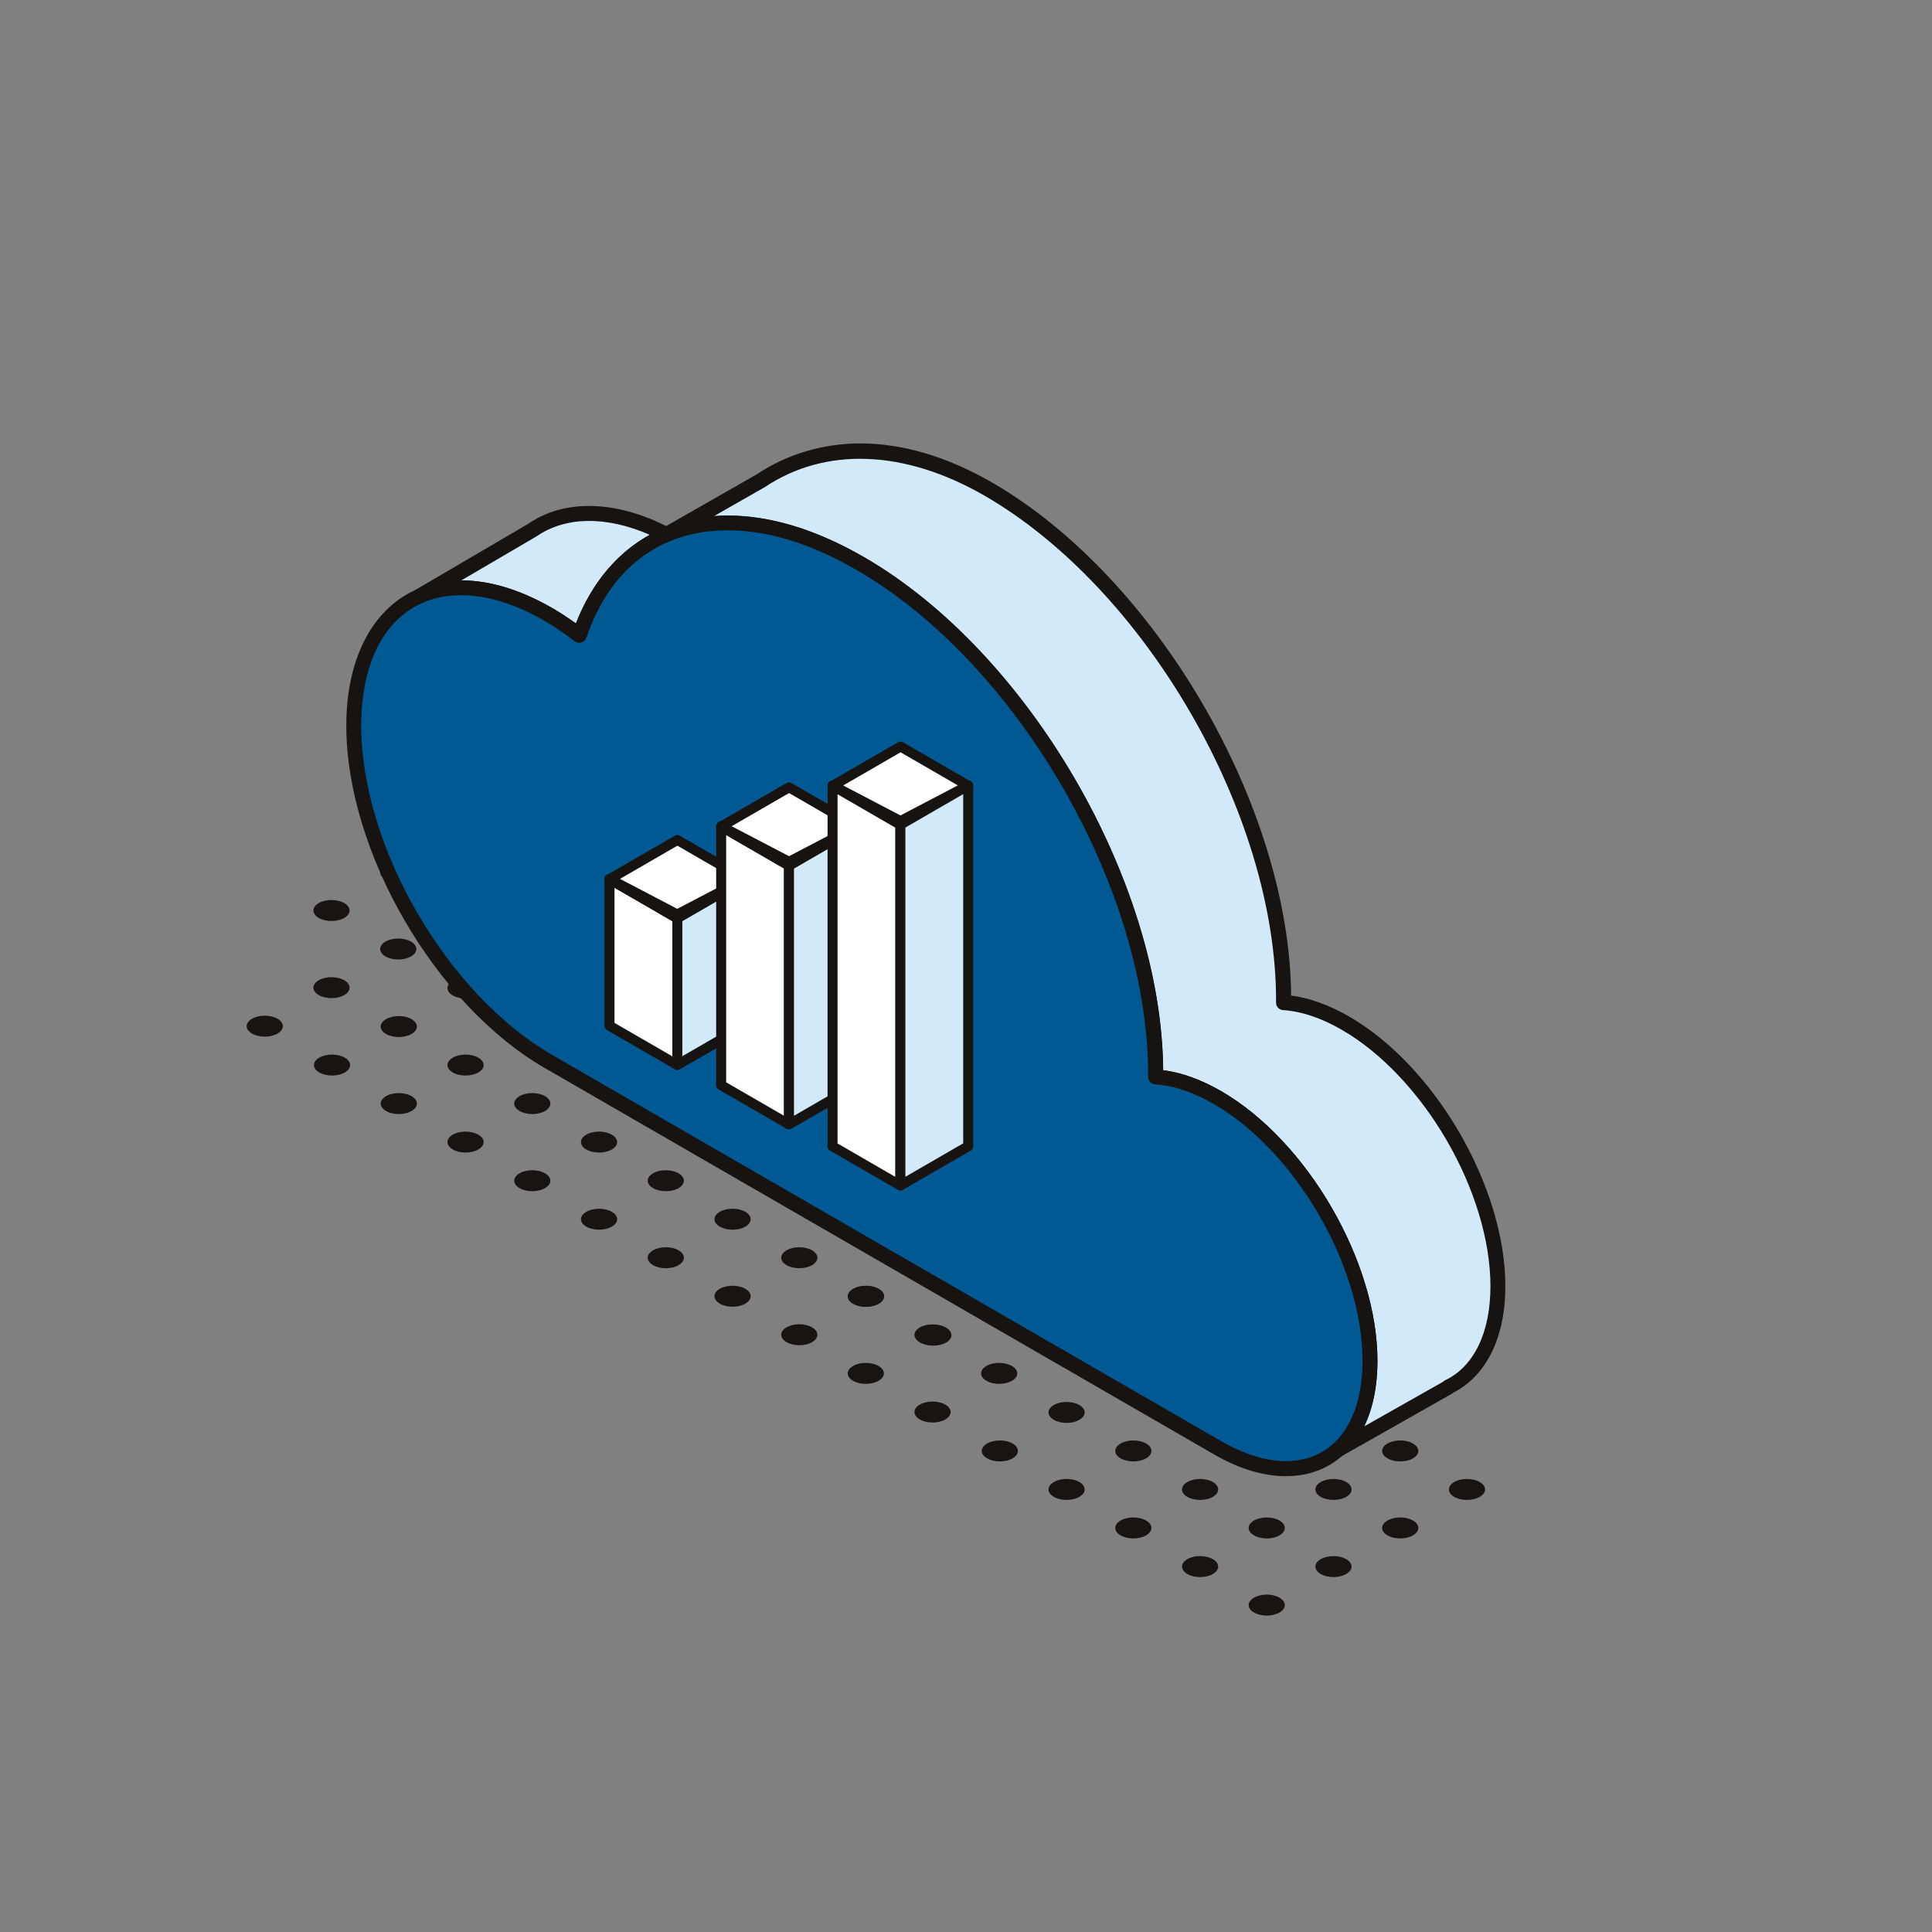 <?xml version="1.0" encoding="UTF-8"?><svg id="a" xmlns="http://www.w3.org/2000/svg" viewBox="0 0 145 145"><rect x="0" y="0" width="145" height="145" fill="#808080" stroke="none"/><defs><style>.b{fill:#d1e9f9;}.c{fill:#fff;}.d{fill:#191411;}.e{fill:#171311;}.f{fill:#005992;}</style></defs><g><path class="d" d="M76.02,96.76c.53,.31,.53,.8,0,1.11-.53,.31-1.39,.31-1.92,0-.53-.31-.53-.8,0-1.11,.53-.31,1.39-.31,1.92,0Z"/><path class="d" d="M81.03,93.87c.53,.31,.53,.8,0,1.11-.53,.31-1.39,.31-1.92,0-.53-.31-.53-.8,0-1.11,.53-.31,1.39-.31,1.92,0Z"/><path class="d" d="M71.01,99.65c.53,.31,.53,.8,0,1.11-.53,.31-1.39,.31-1.92,0-.53-.31-.53-.8,0-1.11,.53-.31,1.39-.31,1.92,0Z"/><path class="d" d="M70.97,93.84c.53,.31,.53,.8,0,1.11-.53,.31-1.39,.31-1.92,0s-.53-.8,0-1.11c.53-.31,1.39-.31,1.92,0Z"/><path class="d" d="M60.95,99.62c.53,.31,.53,.8,0,1.11-.53,.31-1.39,.31-1.92,0-.53-.31-.53-.8,0-1.11,.53-.31,1.39-.31,1.92,0Z"/><path class="d" d="M65.96,96.73c.53,.31,.53,.8,0,1.11-.53,.31-1.39,.31-1.92,0-.53-.31-.53-.8,0-1.11,.53-.31,1.39-.31,1.92,0Z"/><path class="d" d="M55.94,96.73c.53,.31,.53,.8,0,1.11s-1.39,.31-1.92,0c-.53-.31-.53-.8,0-1.11,.53-.31,1.39-.31,1.92,0Z"/><path class="d" d="M60.95,93.84c.53,.31,.53,.8,0,1.11-.53,.31-1.39,.31-1.92,0-.53-.31-.53-.8,0-1.11,.53-.31,1.39-.31,1.92,0Z"/><path class="d" d="M65.96,90.95c.53,.31,.53,.8,0,1.11-.53,.31-1.39,.31-1.92,0-.53-.31-.53-.8,0-1.11,.53-.31,1.39-.31,1.92,0Z"/><path class="d" d="M50.93,93.84c.53,.31,.53,.8,0,1.11-.53,.31-1.39,.31-1.92,0-.53-.31-.53-.8,0-1.11,.53-.31,1.39-.31,1.92,0Z"/><path class="d" d="M65.96,85.16c.53,.31,.53,.8,0,1.11-.53,.31-1.39,.31-1.92,0-.53-.31-.53-.8,0-1.11,.53-.31,1.39-.31,1.92,0Z"/><path class="d" d="M55.94,90.95c.53,.31,.53,.8,0,1.11-.53,.31-1.39,.31-1.92,0-.53-.31-.53-.8,0-1.11,.53-.31,1.39-.31,1.92,0Z"/><path class="d" d="M60.95,88.06c.53,.31,.53,.8,0,1.11-.53,.31-1.39,.31-1.92,0-.53-.31-.53-.8,0-1.11,.53-.31,1.39-.31,1.92,0Z"/><path class="d" d="M45.92,90.95c.53,.31,.53,.8,0,1.11-.53,.31-1.39,.31-1.92,0-.53-.31-.53-.8,0-1.11,.53-.31,1.39-.31,1.92,0Z"/><path class="d" d="M60.95,82.27c.53,.31,.53,.8,0,1.11-.53,.31-1.39,.31-1.92,0-.53-.31-.53-.8,0-1.11,.53-.31,1.39-.31,1.92,0Z"/><path class="d" d="M65.96,79.38c.53,.31,.53,.8,0,1.11-.53,.31-1.39,.31-1.92,0-.53-.31-.53-.8,0-1.11,.53-.31,1.39-.31,1.92,0Z"/><path class="d" d="M50.93,88.06c.53,.31,.53,.8,0,1.11-.53,.31-1.39,.31-1.92,0-.53-.31-.53-.8,0-1.11,.53-.31,1.39-.31,1.92,0Z"/><path class="d" d="M55.94,85.16c.53,.31,.53,.8,0,1.11-.53,.31-1.39,.31-1.92,0-.53-.31-.53-.8,0-1.11,.53-.31,1.39-.31,1.92,0Z"/><path class="d" d="M40.91,88.06c.53,.31,.53,.8,0,1.11-.53,.31-1.39,.31-1.92,0-.53-.31-.53-.8,0-1.11,.53-.31,1.39-.31,1.92,0Z"/><path class="d" d="M55.94,79.38c.53,.31,.53,.8,0,1.11-.53,.31-1.39,.31-1.92,0-.53-.31-.53-.8,0-1.11,.53-.31,1.39-.31,1.92,0Z"/><path class="d" d="M45.92,85.16c.53,.31,.53,.8,0,1.11-.53,.31-1.39,.31-1.92,0-.53-.31-.53-.8,0-1.11,.53-.31,1.39-.31,1.92,0Z"/><path class="d" d="M50.93,82.27c.53,.31,.53,.8,0,1.11-.53,.31-1.39,.31-1.92,0-.53-.31-.53-.8,0-1.11,.53-.31,1.39-.31,1.92,0Z"/><path class="d" d="M35.9,85.16c.53,.31,.53,.8,0,1.11-.53,.31-1.39,.31-1.92,0s-.53-.8,0-1.11c.53-.31,1.39-.31,1.92,0Z"/><path class="d" d="M50.93,76.49c.53,.31,.53,.8,0,1.11-.53,.31-1.39,.31-1.92,0-.53-.31-.53-.8,0-1.11,.53-.31,1.39-.31,1.92,0Z"/><path class="d" d="M40.91,82.27c.53,.31,.53,.8,0,1.11-.53,.31-1.39,.31-1.92,0-.53-.31-.53-.8,0-1.11,.53-.31,1.39-.31,1.92,0Z"/><path class="d" d="M45.92,79.38c.53,.31,.53,.8,0,1.11-.53,.31-1.39,.31-1.92,0-.53-.31-.53-.8,0-1.11,.53-.31,1.39-.31,1.92,0Z"/><path class="d" d="M30.89,82.27c.53,.31,.53,.8,0,1.11-.53,.31-1.39,.31-1.92,0-.53-.31-.53-.8,0-1.11,.53-.31,1.39-.31,1.92,0Z"/><path class="d" d="M45.92,73.6c.53,.31,.53,.8,0,1.11-.53,.31-1.39,.31-1.92,0-.53-.31-.53-.8,0-1.11,.53-.31,1.39-.31,1.92,0,.53,.31-.53-.31,0,0Z"/><path class="d" d="M35.9,79.38c.53,.31,.53,.8,0,1.11-.53,.31-1.39,.31-1.92,0-.53-.31-.53-.8,0-1.11,.53-.31,1.39-.31,1.92,0Z"/><path class="d" d="M40.91,76.49c.53,.31,.53,.8,0,1.11-.53,.31-1.39,.31-1.92,0-.53-.31-.53-.8,0-1.11,.53-.31,1.39-.31,1.92,0Z"/><path class="d" d="M25.88,79.38c.53,.31,.53,.8,0,1.11-.53,.31-1.39,.31-1.92,0-.53-.31-.53-.8,0-1.11,.53-.31,1.39-.31,1.92,0Z"/><path class="d" d="M40.91,70.7c.53,.31,.53,.8,0,1.11-.53,.31-1.39,.31-1.92,0-.53-.31-.53-.8,0-1.11,.53-.31,1.39-.31,1.92,0,.53,.31-.53-.31,0,0Z"/><path class="d" d="M30.89,76.49c.53,.31,.53,.8,0,1.11-.53,.31-1.39,.31-1.92,0-.53-.31-.53-.8,0-1.11,.53-.31,1.39-.31,1.92,0Z"/><path class="d" d="M35.9,73.6c.53,.31,.53,.8,0,1.11-.53,.31-1.39,.31-1.92,0-.53-.31-.53-.8,0-1.11,.53-.31,1.39-.31,1.92,0Z"/><path class="d" d="M20.83,76.46c.53,.31,.53,.8,0,1.11-.53,.31-1.39,.31-1.92,0-.53-.31-.53-.8,0-1.11,.53-.31,1.39-.31,1.92,0Z"/><path class="d" d="M35.86,67.78c.53,.31,.53,.8,0,1.11-.53,.31-1.39,.31-1.92,0-.53-.31-.53-.8,0-1.11,.53-.31,1.39-.31,1.92,0Z"/><path class="d" d="M25.84,73.57c.53,.31,.53,.8,0,1.11-.53,.31-1.39,.31-1.92,0-.53-.31-.53-.8,0-1.11,.53-.31,1.39-.31,1.92,0Z"/><path class="d" d="M30.85,70.67c.53,.31,.53,.8,0,1.11-.53,.31-1.39,.31-1.92,0-.53-.31-.53-.8,0-1.11,.53-.31,1.39-.31,1.92,0Z"/><path class="d" d="M30.85,64.89c.53,.31,.53,.8,0,1.11-.53,.31-1.39,.31-1.92,0-.53-.31-.53-.8,0-1.11,.53-.31,1.39-.31,1.92,0Z"/><path class="d" d="M25.84,67.78c.53,.31,.53,.8,0,1.11-.53,.31-1.39,.31-1.92,0-.53-.31-.53-.8,0-1.11,.53-.31,1.39-.31,1.92,0Z"/></g><g><path class="d" d="M96.03,119.91c.53,.31,.53,.8,0,1.11-.53,.31-1.39,.31-1.92,0-.53-.31-.53-.8,0-1.11,.53-.31,1.39-.31,1.92,0Z"/><path class="d" d="M111.06,111.23c.53,.31,.53,.8,0,1.11-.53,.31-1.39,.31-1.92,0-.53-.31-.53-.8,0-1.11,.53-.31,1.39-.31,1.92,0Z"/><path class="d" d="M101.04,117.02c.53,.31,.53,.8,0,1.11-.53,.31-1.39,.31-1.92,0-.53-.31-.53-.8,0-1.11,.53-.31,1.39-.31,1.92,0Z"/><path class="d" d="M106.05,114.12c.53,.31,.53,.8,0,1.11-.53,.31-1.39,.31-1.92,0-.53-.31-.53-.8,0-1.11,.53-.31,1.39-.31,1.92,0Z"/><path class="d" d="M91.03,117.02c.53,.31,.53,.8,0,1.11-.53,.31-1.39,.31-1.92,0-.53-.31-.53-.8,0-1.11,.53-.31,1.39-.31,1.92,0Z"/><path class="d" d="M106.05,108.34c.53,.31,.53,.8,0,1.11-.53,.31-1.39,.31-1.92,0-.53-.31-.53-.8,0-1.11,.53-.31,1.39-.31,1.92,0Z"/><path class="d" d="M96.03,114.12c.53,.31,.53,.8,0,1.11-.53,.31-1.39,.31-1.92,0-.53-.31-.53-.8,0-1.11,.53-.31,1.39-.31,1.92,0Z"/><path class="d" d="M101.04,111.23c.53,.31,.53,.8,0,1.11-.53,.31-1.39,.31-1.92,0-.53-.31-.53-.8,0-1.11,.53-.31,1.39-.31,1.92,0Z"/><path class="d" d="M86.02,114.12c.53,.31,.53,.8,0,1.11-.53,.31-1.39,.31-1.92,0s-.53-.8,0-1.11c.53-.31,1.39-.31,1.92,0Z"/><path class="d" d="M101.04,105.45c.53,.31,.53,.8,0,1.11-.53,.31-1.39,.31-1.92,0-.53-.31-.53-.8,0-1.11,.53-.31,1.39-.31,1.92,0Z"/><path class="d" d="M91.03,111.23c.53,.31,.53,.8,0,1.11-.53,.31-1.39,.31-1.92,0-.53-.31-.53-.8,0-1.11,.53-.31,1.39-.31,1.92,0Z"/><path class="d" d="M96.03,108.34c.53,.31,.53,.8,0,1.11-.53,.31-1.39,.31-1.92,0-.53-.31-.53-.8,0-1.11,.53-.31,1.39-.31,1.92,0Z"/><path class="d" d="M81.01,111.23c.53,.31,.53,.8,0,1.11-.53,.31-1.39,.31-1.92,0-.53-.31-.53-.8,0-1.11,.53-.31,1.39-.31,1.92,0Z"/><path class="d" d="M96.04,102.55c.53,.31,.53,.8,0,1.11-.53,.31-1.39,.31-1.92,0-.53-.31-.53-.8,0-1.11,.53-.31,1.39-.31,1.92,0,.53,.31-.53-.31,0,0Z"/><path class="d" d="M86.02,108.34c.53,.31,.53,.8,0,1.11-.53,.31-1.39,.31-1.92,0-.53-.31-.53-.8,0-1.11,.53-.31,1.39-.31,1.92,0Z"/><path class="d" d="M91.03,105.45c.53,.31,.53,.8,0,1.11-.53,.31-1.39,.31-1.92,0-.53-.31-.53-.8,0-1.11,.53-.31,1.39-.31,1.92,0Z"/><path class="d" d="M76,108.34c.53,.31,.53,.8,0,1.11-.53,.31-1.39,.31-1.92,0-.53-.31-.53-.8,0-1.11,.53-.31,1.39-.31,1.92,0Z"/><path class="d" d="M91.03,99.66c.53,.31,.53,.8,0,1.11-.53,.31-1.39,.31-1.92,0-.53-.31-.53-.8,0-1.11,.53-.31,1.39-.31,1.92,0,.53,.31-.53-.31,0,0Z"/><path class="d" d="M81.01,105.45c.53,.31,.53,.8,0,1.11-.53,.31-1.39,.31-1.92,0-.53-.31-.53-.8,0-1.11,.53-.31,1.39-.31,1.92,0Z"/><path class="d" d="M86.02,102.55c.53,.31,.53,.8,0,1.11-.53,.31-1.39,.31-1.92,0-.53-.31-.53-.8,0-1.11,.53-.31,1.39-.31,1.92,0Z"/><path class="d" d="M70.95,105.42c.53,.31,.53,.8,0,1.11-.53,.31-1.39,.31-1.92,0-.53-.31-.53-.8,0-1.11,.53-.31,1.39-.31,1.92,0Z"/><path class="d" d="M85.97,96.74c.53,.31,.53,.8,0,1.11-.53,.31-1.39,.31-1.92,0-.53-.31-.53-.8,0-1.11,.53-.31,1.39-.31,1.92,0Z"/><path class="d" d="M75.95,102.52c.53,.31,.53,.8,0,1.11-.53,.31-1.39,.31-1.92,0-.53-.31-.53-.8,0-1.11,.53-.31,1.39-.31,1.92,0Z"/><path class="d" d="M80.96,99.63c.53,.31,.53,.8,0,1.11-.53,.31-1.39,.31-1.92,0-.53-.31-.53-.8,0-1.11,.53-.31,1.39-.31,1.92,0Z"/><path class="d" d="M65.94,102.52c.53,.31,.53,.8,0,1.11-.53,.31-1.39,.31-1.92,0-.53-.31-.53-.8,0-1.11,.53-.31,1.39-.31,1.92,0Z"/><path class="d" d="M80.96,93.85c.53,.31,.53,.8,0,1.11-.53,.31-1.39,.31-1.92,0-.53-.31-.53-.8,0-1.11,.53-.31,1.39-.31,1.92,0Z"/><path class="d" d="M70.95,99.63c.53,.31,.53,.8,0,1.11-.53,.31-1.39,.31-1.92,0-.53-.31-.53-.8,0-1.11,.53-.31,1.39-.31,1.92,0Z"/><path class="d" d="M75.95,96.74c.53,.31,.53,.8,0,1.11-.53,.31-1.39,.31-1.92,0-.53-.31-.53-.8,0-1.11,.53-.31,1.39-.31,1.92,0Z"/><path class="d" d="M65.94,96.74c.53,.31,.53,.8,0,1.11-.53,.31-1.39,.31-1.92,0-.53-.31-.53-.8,0-1.11,.53-.31,1.39-.31,1.92,0Z"/><path class="d" d="M70.95,93.85c.53,.31,.53,.8,0,1.11-.53,.31-1.39,.31-1.92,0-.53-.31-.53-.8,0-1.11,.53-.31,1.39-.31,1.92,0Z"/></g><g><g><path class="b" d="M112.43,96.54c0-7.26-5.13-16.1-11.45-19.75-1.65-.96-3.22-1.45-4.64-1.55,0-.1,.01-.19,.01-.29,0-14.05-9.93-31.18-22.17-38.25-6.88-3.97-12.86-3.44-17.08-.62l-7.07,4.04c-4-2.07-7.57-2.06-10.09-.32l-8.43,4.94c2.58-1.12,5.96-.76,9.67,1.38,.79,.46,1.56,.99,2.31,1.57,2.89-8.52,11.23-11.08,21.08-5.4,12.25,7.07,22.17,24.19,22.17,38.25,0,.1-.01,.19-.01,.29,1.42,.1,2.99,.59,4.64,1.55,6.33,3.65,11.45,12.5,11.45,19.75,0,3.07-.92,5.36-2.46,6.71l8.35-4.73v-.02c2.28-1.08,3.71-3.71,3.71-7.55Z"/><path class="e" d="M100.37,109.4c-.18,0-.35-.08-.46-.24-.17-.23-.13-.56,.09-.75,1.48-1.3,2.27-3.48,2.27-6.29,0-7.07-5.01-15.71-11.17-19.27-1.53-.88-3.01-1.38-4.4-1.47-.3-.02-.53-.27-.52-.57,0,0,0-.15,0-.16,0-13.97-9.82-30.91-21.89-37.88-3.41-1.97-6.66-2.97-9.66-2.97-5.08,0-8.84,2.86-10.61,8.06-.06,.17-.2,.3-.37,.36-.17,.05-.36,.02-.5-.09-.83-.63-1.56-1.13-2.26-1.53-3.41-1.97-6.67-2.45-9.17-1.35-.27,.12-.59,0-.72-.26-.13-.26-.04-.59,.22-.74l8.43-4.94c2.63-1.82,6.41-1.8,10.35,.17l6.81-3.89c2.25-1.5,4.94-2.31,7.76-2.31,3.18,0,6.51,.99,9.88,2.93,12.32,7.11,22.35,24.35,22.45,38.51,1.4,.18,2.86,.71,4.35,1.57,6.47,3.73,11.73,12.81,11.73,20.24,0,3.83-1.42,6.72-3.89,7.98-.03,.03-.06,.05-.1,.08l-8.35,4.73c-.09,.05-.18,.07-.28,.07Zm-13.07-29.08c1.4,.18,2.86,.71,4.35,1.57,6.47,3.74,11.73,12.81,11.73,20.24,0,1.91-.34,3.57-.99,4.92l5.92-3.35s.09-.09,.15-.11c2.16-1.02,3.4-3.59,3.4-7.04,0-7.07-5.01-15.71-11.17-19.27-1.53-.88-3.01-1.38-4.4-1.47-.29-.02-.52-.26-.52-.56v-.18c.01-13.96-9.81-30.9-21.88-37.87-6.02-3.47-11.95-3.67-16.49-.64l-3.82,2.18c3.45-.26,7.29,.78,11.26,3.08,12.32,7.11,22.35,24.35,22.45,38.51ZM34.63,43.56c2.14,0,4.44,.7,6.83,2.08,.56,.32,1.14,.7,1.77,1.15,1.18-3.03,3.09-5.3,5.54-6.65-3.28-1.43-6.32-1.39-8.51,.12l-5.62,3.29Z"/></g><g><path class="f" d="M91.37,82.37c-1.65-.96-3.22-1.45-4.64-1.55,0-.1,.01-.19,.01-.29,0-14.05-9.93-31.18-22.17-38.25-9.85-5.69-18.18-3.13-21.08,5.4-.76-.58-1.53-1.11-2.31-1.57-8.07-4.66-14.62-.93-14.62,8.34s6.55,20.56,14.62,25.22c4.04,2.33,45.42,26.22,50.2,28.98,6.33,3.65,11.45,.73,11.45-6.53s-5.13-16.1-11.45-19.75Z"/><path class="e" d="M96.51,110.79h0c-1.7,0-3.53-.55-5.42-1.65l-50.2-28.98c-8.22-4.74-14.9-16.27-14.9-25.7,0-6.62,3.38-10.9,8.62-10.9,2.15,0,4.45,.7,6.84,2.08,.56,.32,1.14,.7,1.77,1.15,2.01-5.16,6.13-8.1,11.41-8.1,3.2,0,6.64,1.05,10.22,3.12,12.32,7.11,22.35,24.35,22.45,38.51,1.4,.18,2.86,.71,4.35,1.57,6.47,3.74,11.73,12.81,11.73,20.24,0,2.61-.65,4.8-1.88,6.33-1.22,1.53-2.95,2.33-5,2.33ZM34.61,44.67c-4.63,0-7.5,3.75-7.5,9.78,0,9.07,6.43,20.17,14.34,24.73l50.2,28.98c1.7,.98,3.38,1.5,4.86,1.5h0c1.69,0,3.12-.66,4.12-1.91,1.07-1.33,1.63-3.27,1.63-5.63,0-7.07-5.01-15.71-11.17-19.27-1.53-.88-3.01-1.38-4.4-1.47-.3-.02-.53-.27-.52-.57,0,0,0-.15,0-.16,0-13.97-9.82-30.91-21.89-37.88-3.41-1.97-6.66-2.97-9.66-2.97-5.08,0-8.84,2.86-10.61,8.06-.06,.17-.2,.3-.37,.36-.17,.05-.36,.02-.5-.09-.83-.63-1.56-1.13-2.26-1.53-2.22-1.28-4.34-1.93-6.28-1.93Z"/></g></g><g><g><g><polygon class="c" points="50.84 63.04 45.75 65.98 50.84 68.92 55.93 65.97 50.84 63.04"/><path class="e" d="M50.84,69.29c-.06,0-.13-.02-.19-.05l-5.09-2.94c-.12-.07-.19-.19-.19-.32s.07-.26,.19-.32l5.09-2.94c.12-.07,.26-.07,.37,0l5.09,2.94c.12,.07,.19,.19,.19,.32s-.07,.26-.19,.32l-5.09,2.94c-.06,.03-.12,.05-.19,.05Zm-4.34-3.31l4.34,2.51,4.34-2.51-4.34-2.51-4.34,2.51Z"/></g><g><g><polygon class="c" points="45.75 76.98 50.84 79.92 50.84 68.91 45.75 65.97 45.75 76.98"/><path class="e" d="M50.84,80.3c-.06,0-.13-.02-.19-.05l-5.09-2.94c-.12-.07-.19-.19-.19-.32v-11.01c0-.13,.07-.26,.19-.32,.12-.07,.26-.07,.37,0l5.09,2.94c.12,.07,.19,.19,.19,.32v11.01c0,.13-.07,.26-.19,.32-.06,.03-.12,.05-.19,.05Zm-4.72-3.53l4.34,2.51v-10.14l-4.34-2.51v10.14Z"/></g><g><polygon class="b" points="50.84 79.92 55.93 76.98 55.93 65.97 50.84 68.91 50.84 79.92"/><path class="e" d="M50.84,80.3c-.06,0-.13-.02-.19-.05-.12-.07-.19-.19-.19-.32v-11.01c0-.13,.07-.26,.19-.32l5.09-2.94c.12-.07,.26-.07,.38,0,.12,.07,.19,.19,.19,.32v11.01c0,.13-.07,.26-.19,.32l-5.09,2.94c-.06,.03-.12,.05-.19,.05Zm.37-11.17v10.14l4.34-2.51v-10.14l-4.34,2.51Z"/></g></g></g><g><polygon class="c" points="50.84 68.64 45.75 65.98 50.84 68.92 55.93 65.97 50.84 68.64"/><path class="e" d="M50.84,69.29c-.06,0-.13-.02-.19-.05l-5.09-2.94c-.18-.1-.24-.33-.14-.51,.1-.18,.32-.25,.5-.15l4.91,2.57,4.91-2.57c.18-.1,.4-.03,.5,.15,.1,.18,.04,.4-.14,.51l-5.09,2.94c-.06,.03-.12,.05-.19,.05Z"/></g><g><g><polygon class="c" points="59.22 59.08 54.13 62.02 59.22 64.96 64.31 62.02 59.22 59.08"/><path class="e" d="M59.22,65.34c-.06,0-.13-.02-.19-.05l-5.09-2.94c-.12-.07-.19-.19-.19-.32s.07-.26,.19-.32l5.09-2.94c.12-.07,.26-.07,.37,0l5.09,2.94c.12,.07,.19,.19,.19,.32s-.07,.26-.19,.32l-5.09,2.94c-.06,.03-.12,.05-.19,.05Zm-4.34-3.31l4.34,2.51,4.34-2.51-4.34-2.51-4.34,2.51Z"/></g><g><g><polygon class="c" points="54.13 81.45 59.22 84.39 59.22 64.96 54.13 62.02 54.13 81.45"/><path class="e" d="M59.22,84.76c-.06,0-.13-.02-.19-.05l-5.09-2.94c-.12-.07-.19-.19-.19-.32v-19.42c0-.13,.07-.26,.19-.32,.12-.07,.26-.07,.37,0l5.09,2.94c.12,.07,.19,.19,.19,.32v19.42c0,.13-.07,.26-.19,.32-.06,.03-.12,.05-.19,.05Zm-4.72-3.53l4.34,2.51v-18.56l-4.34-2.51v18.56Z"/></g><g><polygon class="b" points="59.22 84.39 64.31 81.45 64.31 62.02 59.22 64.96 59.22 84.39"/><path class="e" d="M59.22,84.76c-.06,0-.13-.02-.19-.05-.12-.07-.19-.19-.19-.32v-19.42c0-.13,.07-.26,.19-.32l5.09-2.94c.12-.07,.26-.07,.37,0,.12,.07,.19,.19,.19,.32v19.42c0,.13-.07,.26-.19,.32l-5.09,2.94c-.06,.03-.12,.05-.19,.05Zm.37-19.58v18.56l4.34-2.51v-18.56l-4.34,2.51Z"/></g></g></g><g><g><polygon class="c" points="67.58 56.02 62.5 58.96 67.59 61.9 72.67 58.96 67.58 56.02"/><path class="e" d="M67.59,62.28c-.06,0-.13-.02-.19-.05l-5.09-2.94c-.12-.07-.19-.19-.19-.32s.07-.26,.19-.32l5.09-2.94c.12-.07,.26-.07,.37,0l5.09,2.94c.12,.07,.19,.19,.19,.32s-.07,.26-.19,.32l-5.09,2.94c-.06,.03-.12,.05-.19,.05Zm-4.34-3.31l4.34,2.51,4.34-2.51-4.34-2.51-4.34,2.51Z"/></g><g><polygon class="c" points="59.22 64.69 54.13 62.02 59.22 64.96 64.31 62.02 59.22 64.69"/><path class="e" d="M59.22,65.34c-.06,0-.13-.02-.19-.05l-5.09-2.94c-.18-.1-.24-.33-.14-.51,.1-.18,.32-.25,.5-.15l4.92,2.57,4.91-2.57c.18-.1,.4-.03,.5,.15,.1,.18,.04,.4-.14,.51l-5.09,2.94c-.06,.03-.12,.05-.19,.05Z"/></g><g><polygon class="c" points="67.58 61.62 62.5 58.96 67.59 61.9 72.67 58.96 67.58 61.62"/><path class="e" d="M67.59,62.28c-.06,0-.13-.02-.19-.05l-5.09-2.94c-.18-.1-.24-.33-.14-.51,.1-.18,.32-.25,.5-.15l4.91,2.57,4.91-2.57c.18-.1,.4-.03,.5,.15,.1,.18,.04,.4-.14,.51l-5.09,2.94c-.06,.03-.12,.05-.19,.05Z"/></g><g><g><polygon class="c" points="62.49 86.04 67.58 88.98 67.58 61.9 62.49 58.96 62.49 86.04"/><path class="e" d="M67.58,89.35c-.06,0-.13-.02-.19-.05l-5.09-2.94c-.12-.07-.19-.19-.19-.32v-27.08c0-.13,.07-.26,.19-.32,.12-.07,.26-.07,.37,0l5.09,2.94c.12,.07,.19,.19,.19,.32v27.08c0,.13-.07,.26-.19,.32-.06,.03-.12,.05-.19,.05Zm-4.72-3.53l4.34,2.51v-26.21l-4.34-2.51v26.21Z"/></g><g><polygon class="b" points="67.58 88.98 72.67 86.04 72.67 58.96 67.58 61.9 67.58 88.98"/><path class="e" d="M67.58,89.35c-.06,0-.13-.02-.19-.05-.12-.07-.19-.19-.19-.32v-27.08c0-.13,.07-.26,.19-.32l5.09-2.94c.12-.07,.26-.07,.37,0,.12,.07,.19,.19,.19,.32v27.08c0,.13-.07,.26-.19,.32l-5.09,2.94c-.06,.03-.12,.05-.19,.05Zm.37-27.24v26.21l4.34-2.51v-26.21l-4.34,2.51Z"/></g></g></g></g></svg>